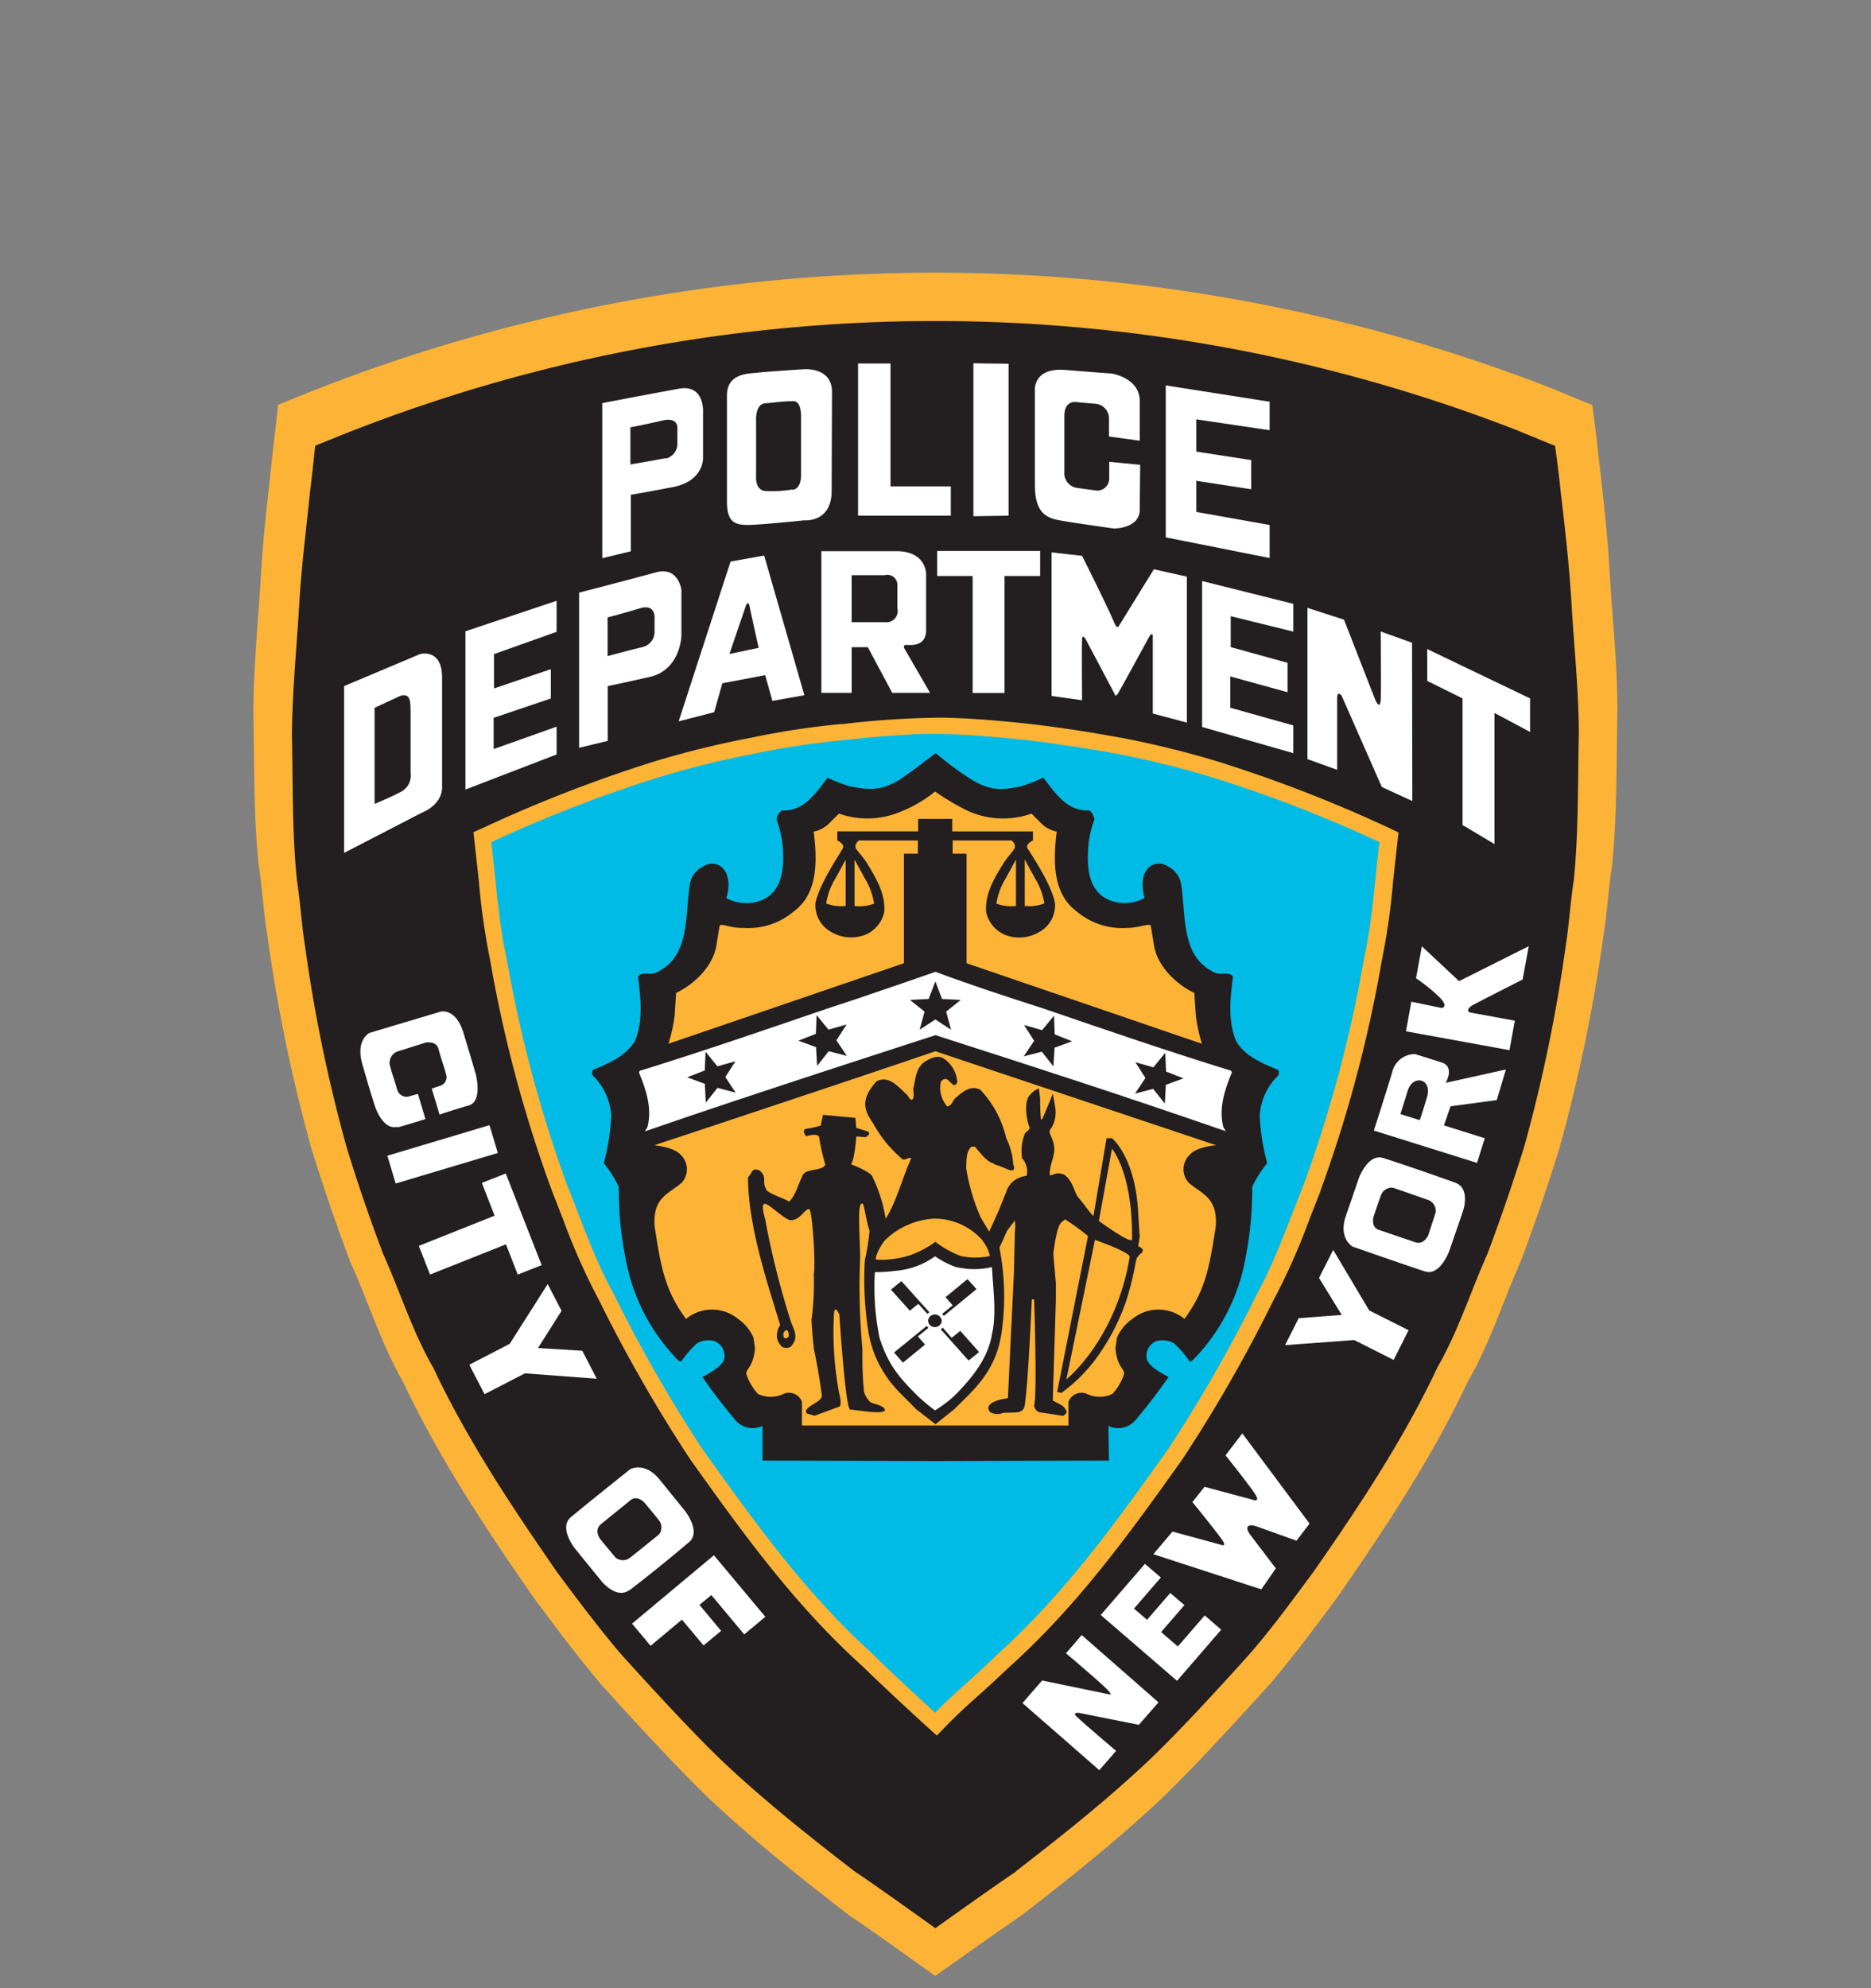 <svg xmlns="http://www.w3.org/2000/svg" width="80" height="85" fill="none"><rect width="100%" height="100%" fill="#808080" stroke="none"/><path fill="#FCB336" d="M43.65 81.909c1.954-1.507 3.907-3.064 5.75-4.765 1.641-1.51 4.743-4.984 4.919-5.168.988-1.17 1.898-2.385 2.816-3.622 2.058-2.962 4.097-6.033 5.613-9.261.953-1.643 1.512-3.454 2.277-5.172a83.754 83.754 0 0 0 1.652-4.831 70 70 0 0 0 1.891-9.125c.148-.972.21-1.987.363-2.97.219-2.197.176-4.36.227-6.588 0-1.983-.219-3.985-.336-6.003-.098-1.663-.285-3.294-.484-5.015a58.003 58.003 0 0 0-.258-2.076c-.594-.235-.899-.367-1.75-.718a72.71 72.71 0 0 0-52.67 0c-.7.273-1.098.444-1.77.71-.101.905-.14 1.311-.234 2.057-.176 1.71-.39 3.38-.488 5.042-.117 2.018-.324 4.02-.336 6.003.05 2.228 0 4.39.23 6.588.149.983.211 1.998.364 2.97a69.33 69.33 0 0 0 1.886 9.125 90.25 90.25 0 0 0 1.652 4.831c.782 1.718 1.325 3.513 2.278 5.172 1.515 3.227 3.554 6.3 5.613 9.261.922 1.237 1.828 2.447 2.816 3.622.168.195 3.281 3.657 4.918 5.168 1.832 1.701 3.797 3.258 5.75 4.765.558.351 3.648 2.568 3.648 2.568s3.125-2.217 3.664-2.568Z"/><path fill="#231F20" d="M43.45 79.992c1.84-1.42 3.695-2.888 5.421-4.496 1.563-1.425 4.473-4.683 4.64-4.875.938-1.089 1.79-2.26 2.657-3.43 1.953-2.799 3.867-5.695 5.297-8.739.898-1.561 1.421-3.255 2.148-4.878a85.878 85.878 0 0 0 1.562-4.56 66.172 66.172 0 0 0 1.774-8.59c.144-.92.199-1.873.344-2.805.206-2.069.167-4.11.214-6.214 0-1.87-.207-3.758-.316-5.659-.094-1.561-.27-3.122-.461-4.734-.055-.578-.16-1.366-.238-1.952-.563-.222-.848-.347-1.653-.675a68.558 68.558 0 0 0-49.69 0c-.66.254-1.034.418-1.67.668-.095.854-.13 1.237-.22 1.951-.164 1.612-.367 3.189-.46 4.762-.11 1.9-.305 3.79-.317 5.659.047 2.103 0 4.145.215 6.213.144.933.2 1.885.344 2.806.4 2.905.995 5.78 1.78 8.606a72.808 72.808 0 0 0 1.563 4.559c.727 1.623 1.25 3.329 2.149 4.878 1.43 3.044 3.355 5.94 5.296 8.739.867 1.17 1.727 2.31 2.656 3.415.16.183 3.094 3.45 4.637 4.874 1.73 1.608 3.586 3.076 5.426 4.496.527.332 3.445 2.424 3.445 2.424s2.93-2.092 3.457-2.424"/><path fill="#FCB336" d="M35.977 30.953c-1.294.122-2.58.317-3.851.585a39.77 39.77 0 0 0-4.191 1.03 59.362 59.362 0 0 0-7.223 2.799l-.469.21.227 2.053c.098 1.158.262 2.308.492 3.447a56.284 56.284 0 0 0 2.629 9.808l.476 1.221a27.76 27.76 0 0 0 1.563 3.513 63.318 63.318 0 0 0 3.879 6.767c2.175 3.048 4.421 6.198 7.39 8.868l-.027-.028c.875.87 2.605 2.447 2.675 2.514l.508.46.477-.488c.449-.46.925-.89 1.39-1.303.465-.414.848-.78 1.266-1.171l-.028.027c2.97-2.67 5.215-5.819 7.39-8.867a62.932 62.932 0 0 0 3.88-6.768 27.76 27.76 0 0 0 1.562-3.512l.477-1.214v-.02a56.98 56.98 0 0 0 2.613-9.807c.23-1.139.393-2.29.488-3.447l.227-2.04-.47-.223a59.129 59.129 0 0 0-7.222-2.799 40.273 40.273 0 0 0-4.18-1.03h-.019c-2.093-.39-3.753-.574-3.824-.582-.07-.007-2.488-.288-4.039-.273a38.67 38.67 0 0 0-4.015.273"/><path fill="#00BBE5" d="M37.344 70.738c-2.883-2.591-5.078-5.667-7.285-8.75a62.056 62.056 0 0 1-3.832-6.697c-.824-1.487-1.352-3.084-1.984-4.641a56.457 56.457 0 0 1-2.582-9.69c-.364-1.62-.446-3.295-.657-4.95a57.362 57.362 0 0 1 7.152-2.775c1.351-.411 2.723-.75 4.11-1.014a33.803 33.803 0 0 1 3.78-.574s2.426-.285 3.95-.27c1.523 0 3.949.27 3.949.27s1.684.195 3.781.574a39.66 39.66 0 0 1 4.105 1.014 57.364 57.364 0 0 1 7.152 2.767c-.21 1.655-.292 3.33-.656 4.95a56.106 56.106 0 0 1-2.582 9.69c-.633 1.561-1.172 3.154-1.98 4.64a62.095 62.095 0 0 1-3.836 6.698c-2.2 3.083-4.402 6.159-7.285 8.75-.87.867-1.789 1.6-2.664 2.49 0 0-1.78-1.623-2.652-2.49"/><path fill="#231F20" d="M39.995 32.185c.499.43 1.03.822 1.59 1.171.855.52 1.44.39 2.101.254.316-.103.625-.225.926-.367.488.644 1.015 1.448 1.93 1.401.109 0 .241.258.253.39a4.347 4.347 0 0 0-.277 1.456c-.028.781.097 1.647.91 1.99a1.779 1.779 0 0 0 1.512-.089c-.121-.437-.164-1.054.25-1.362a.664.664 0 0 1 .726 0 1.074 1.074 0 0 1 .59.78c.211 1.374-.02 3.123 1.453 3.779.234.109.621-.067.762.171-.125.945-.223 1.901.133 2.752.39.663 1.136.952 1.789 1.23a.211.211 0 0 1 0 .249 2.61 2.61 0 0 0-.782 1.721 9.89 9.89 0 0 0 .32 2.018c-.255.31-.47.65-.64 1.015a15.065 15.065 0 0 1-.277 2.99 8.307 8.307 0 0 1-2.285 4.44l-.106.04a4.292 4.292 0 0 0-.672-.78.997.997 0 0 0-.746-.102.684.684 0 0 0-.418.472c-.05.289 0 .441.328.703.19.138.39.258.602.359a23.968 23.968 0 0 1-1.379 1.803.969.969 0 0 1-1.195.292l.023 1.483-7.39.02-7.422-.02v-1.483a.97.97 0 0 1-1.195-.292 21.322 21.322 0 0 1-1.375-1.803c.21-.101.41-.222.598-.36.328-.261.39-.413.328-.698a.671.671 0 0 0-.418-.476.989.989 0 0 0-.742.101 4.292 4.292 0 0 0-.676.78l-.105-.034a8.33 8.33 0 0 1-2.282-4.442 14.854 14.854 0 0 1-.28-2.993 4.852 4.852 0 0 0-.638-1.015c.175-.66.281-1.336.317-2.018a2.598 2.598 0 0 0-.781-1.721.214.214 0 0 1 0-.25c.652-.273 1.382-.566 1.793-1.23.351-.846.253-1.806.132-2.75.137-.239.524-.063.758-.172 1.477-.66 1.246-2.405 1.457-3.775a1.051 1.051 0 0 1 .59-.78.66.66 0 0 1 .723 0c.414.308.39.925.25 1.362a1.785 1.785 0 0 0 1.515.09c.809-.344.938-1.214.91-1.99a4.343 4.343 0 0 0-.281-1.456c0-.121.148-.39.258-.39.91.046 1.437-.758 1.925-1.398.302.141.613.262.93.363.656.117 1.242.265 2.098-.25.484-.3 1.593-1.17 1.593-1.17"/><path fill="#fff" d="M39.998 41.548c1.523.57 3.094 1.08 4.66 1.584 2.652.91 5.304 1.82 7.988 2.647l.023.081c-.304.723-.566 1.534-.363 2.319l.105.183c-4.23-1.467-8.128-2.732-12.413-4.106 0 0-8.203 2.643-12.418 4.11l.106-.187c.203-.78-.059-1.596-.363-2.319l.027-.078c2.68-.83 5.332-1.74 7.984-2.65 1.563-.503 4.664-1.584 4.664-1.584Z"/><path fill="#FCB336" d="M41.502 34.718c.83.341 1.756.365 2.602.066l.418.418c.181.179.41.3.66.351-.14 1.171-.21 2.619.848 3.407a3.01 3.01 0 0 0 2.171.71c.57 0 1.035-.265 1.012-.042l.11.66c.097.952.917 1.764 1.742 2.162l.066.96a6.5 6.5 0 0 0 .262 1.214L41.327 41.18v-4.683h-.594v-.566h2.52s.203.156.128.331c-.039.098-.312.39-.472.64-.391.64-.809 1.308-.742 2.1a1.377 1.377 0 0 0 .812.968 1.683 1.683 0 0 0 1.473-.132 1.301 1.301 0 0 0 .656-1.23c-.168-.862-1.07-2.154-1.172-2.342-.102-.187.23-.331.23-.331v-.39h-3.449v-.535h-1.46v.534h-3.454v.39s.32.141.235.328c-.086.188-.992 1.488-1.172 2.342a1.307 1.307 0 0 0 .656 1.23 1.69 1.69 0 0 0 1.473.132 1.374 1.374 0 0 0 .812-.968c.067-.78-.355-1.46-.738-2.1-.164-.26-.438-.542-.477-.64-.07-.175.13-.327.13-.327h2.523v.566h-.594v4.683l-10.07 3.443c.126-.395.215-.8.266-1.21l.062-.964c.824-.39 1.645-1.206 1.742-2.159l.11-.663c0-.223.441.066 1.015.043.79.057 1.57-.198 2.172-.71 1.055-.781.988-2.233.844-3.408.25-.05.48-.173.664-.351.113-.121.418-.418.418-.418.844.299 1.77.275 2.597-.066a5.646 5.646 0 0 0 1.512-.878c.476.337.98.63 1.508.878"/><path fill="#FCB336" d="M36.16 36.748v1.983a1.845 1.845 0 0 1-.835-.102c.06-.393.201-.769.414-1.104l.422-.777ZM36.538 36.748v1.987c.283.033.57-.002.836-.102-.06-.392-.2-.768-.41-1.104l-.426-.781ZM43.817 36.748v1.983c.283.031.57-.005.836-.106a2.877 2.877 0 0 0-.414-1.1l-.422-.777ZM43.44 36.748v1.983c-.282.033-.569 0-.836-.098.06-.392.2-.768.41-1.104l.426-.781ZM52.005 48.963s-.82.051-1.117.39a.858.858 0 0 0-.074 1.199c.546.488 1.257.62 1.171 1.873-.257 1.604-.39 2.674-1.34 3.962a1.755 1.755 0 0 0-2.226 0c-.292.2-.521.478-.66.804l-.066.46c.082.843.418.859.363 1.12a2.34 2.34 0 0 1-.492.824 1.27 1.27 0 0 1-1.137-.024.602.602 0 0 0-.742.355v1.02H34.29V59.93a.601.601 0 0 0-.742-.359 1.27 1.27 0 0 1-1.137.024 2.341 2.341 0 0 1-.492-.824c-.055-.261.285-.273.363-1.12l-.063-.46a1.889 1.889 0 0 0-.663-.804 1.747 1.747 0 0 0-2.223 0c-.953-1.288-1.086-2.342-1.344-3.962-.09-1.253.625-1.385 1.172-1.873a.858.858 0 0 0-.074-1.198c-.297-.324-1.117-.39-1.117-.39s8.117-2.686 12.023-4.02l12.011 4.02Z"/><path fill="#231F20" d="m45.365 59.543-.164-.03 1.32-6.67a9.711 9.711 0 0 0-.956-.696s0-.062-.2.133c-.199.195-.328 1.323-.328 1.323l.11 1.253v.695l-.133 4.324.41.219c.07.06.127.135.168.218.059.125-.14.219-.14.219s-.782-.121-1.005-.152a.355.355 0 0 1-.23-.27c.137-.554 0-4.558 0-4.558h-.098s-.152 3.512-.297 4.488c-.054.425-.363.332-.925.363a.637.637 0 0 1-.563-.031c-.359-.469.762-.593.762-.593l.258-5.375.039-1.737a1.72 1.72 0 0 0 0-.483l-.332.429s-.188.437-.328.726c.232 1.185.265 2.402.097 3.598-.23 1.717-1.25 2.525-2.015 3.302l-.816.652c-.391-.312-.82-.636-.82-.636-.821-.843-1.11-1.039-1.606-1.952a4.895 4.895 0 0 1-.461-1.487 14.2 14.2 0 0 1-.133-2.939c.094-.412.16-.83.2-1.252-.169-.527-.231-1.171-.302-1.171-.222-.051-.128 1.01-.097 2.279a29.087 29.087 0 0 0 .097 3.961c-.015.606.008 1.212.067 1.815.052.163.143.31.265.43.137.097.614.136.63.362-.145.192-1.274-.039-1.489-.035-.207-.082-.46-4.059-.46-4.059s-.216-.519-.235.032a14.2 14.2 0 0 0 .234 3.368c.098.331.043.546 0 .53l-1.058.39-.332-.097c-.22-.285.687-.472.64-.78a25.002 25.002 0 0 0-.34-1.983c-.027-.297-.066-.55-.101-1.245.088-.646.121-1.3.097-1.951.087-.488-.07-2.775-.195-2.775-.21-.028-.39.53-.86.464-.66-.332-1.39-1.354-1.023-.035.27 1.467.634 2.915 1.086 4.336.086.273.27.53.184.843-.066.14-.164.332-.336.324-.172-.008-.195 0-.324-.18a.616.616 0 0 1-.106-.413.839.839 0 0 1 .137-.383c-.48-1.612-1.375-4.184-1.375-6.319.227-.242.133-.39.465-.308.39.289.105.46.316.831.059.172.867.41.973.52.277-.254.39-.738.559-1.07.105-.39.84-.199.992-.515a8.683 8.683 0 0 1-.262-1.17c-.04-.2-.559-.044-.559-.044s-.234-.289.028-.32c.202-.031.401-.076.597-.133l.098-.46 1.387.129.035.43s.133.034.43.132c.296.097-.036.265-.036.265l-.39-.035c-.047.554-.14 1.17-.235 1.17-.093 0 .63.231.895.497.29.584.49 1.21.594 1.853.468-.737.742-1.838 1.093-2.583-.097-.059-.242.082-.363.047a5.325 5.325 0 0 1-1.262-1.534c-.328-.492-.625-.953.137-1.803.531-.274.914.218 1.29.558.077.062.112.222.233.234.122-.117.04-.34.06-.515.093-.39.097-.78.417-1.07.262-.18.637-.39.93-.144a1.313 1.313 0 0 1 .527.976c-.16.35-.336-.184-.527-.14-.192.042-.184.167-.203.292-.02.322.088.639.3.882.157-.031.223-.168.297-.308.305-.281.688-.625 1.114-.41.55.582.934 1.3 1.113 2.08.173.347.274.725.297 1.112 0 0 .195.41-.286.196-.48-.215-.39-.121-.57-.239-.3-.082-.574-.476-.781-.71h-.152c-.23.215-.211.593-.22.929.116.728.326 1.438.626 2.111l.355.59.39-.859.333-.823a.956.956 0 0 1 .39-.531c.148-.095.315-.154.489-.176a.83.83 0 0 0-.192-.745 1.95 1.95 0 0 1 .117-1.054c.067-.102.184-.129.204-.254-.168-.421-.23-1.14 0-1.385a.906.906 0 0 1 .39-.293c.028.151.047.304.059.457 0 .12 0 .636.039.874l.055-.027.27-.644.179-.438.097.559c.058.315 0 .64-.164.917-.168.18 0 .273.098.648.125.53-.191.85-.16 1.366.176 0 .242-.164.605-.032.364.227.453.781.594.957.336.39.39.527.664.823l.563-3.333h.23s.992.78 1.121 3.17c.047.838.067 1.022.067 1.022l-.067.43s.332.1.133.296a.515.515 0 0 0-.23.331c-.101.593-.245 1.177-.43 1.749a9.28 9.28 0 0 1-1.172 2.28 6.765 6.765 0 0 1-1.59 1.615M39.994 41.958l.285.75.8.042-.624.5.21.773-.671-.438-.672.438.211-.773-.625-.5.8-.043.286-.749ZM49.823 45.01l.035.8.747.293-.754.277-.047.8-.496-.628-.777.203.445-.668-.43-.675.77.219.507-.62ZM30.169 44.964l.504.624.773-.214-.434.671.442.667-.774-.203-.5.629-.043-.8-.753-.281.75-.29.035-.803ZM34.916 43.399l.507.62.774-.218-.434.675.446.668-.774-.203-.496.628-.047-.8-.754-.277.746-.293.032-.8ZM45.069 43.421l.027.8.746.297-.75.273-.05.8-.497-.628-.773.2.445-.664-.43-.676.77.219.512-.62Z"/><path fill="#FCB336" d="M42.008 53.04c.155.192.265.417.32.659-.411.087-.836.087-1.246 0a4.3 4.3 0 0 1-1.09-.609c-.355.264-.751.468-1.172.605-.436.126-.89.18-1.344.16-.101-.023.106-.503.348-.816a3.255 3.255 0 0 1 2.148-.94 2.735 2.735 0 0 1 2.028.92M33.696 57.16c-.035.078-.113.054-.16.043a.242.242 0 0 1 0-.274c.157-.206.219.145.176.23M46.982 52.214l.563-3.103s.89 1.023.859 3.864c0 .266-1.422-.78-1.422-.78M46.818 53.008l-1.222 5.963s2.117-1.678 2.707-5.233c.035-.2-1.485-.73-1.485-.73Z"/><path fill="#fff" d="M40.893 54.17c.5.118 1.02.118 1.52 0 .062 1.085.198 2.026 0 2.873-.153.956-.763 1.8-1.653 2.677a5.917 5.917 0 0 1-.781.578 8.46 8.46 0 0 1-.72-.597c-.78-.78-1.257-1.296-1.648-2.49a10.845 10.845 0 0 1-.203-2.822c.307 0 .614-.021.918-.062a3.31 3.31 0 0 0 1.653-.617c.28.192.583.348.902.464"/><path fill="#231F20" d="m38.903 56.036.363-.293.387.43.086-.07-1.196-1.331-.449.363.809.901ZM40.267 56.484a.289.289 0 0 1-.317.25.277.277 0 0 1-.265-.292.293.293 0 0 1 .582.042ZM39.554 57.484l-.308-.348.453-.367-.075-.081-1.398 1.135.383.434.945-.773ZM41.059 56.898l-.367.297-.383-.433-.086.07 1.191 1.335.45-.363-.805-.906ZM40.428 55.458l.309.348-.454.367.075.085 1.394-1.143-.383-.43-.941.773Z"/><path fill="#fff" d="M30.06 19.576s.047.991-1.293 1.249c-1.34.257-1.793.328-1.793.328v2.416l-1.222.296v-6.63s1.648-.32 3.285-.618c1.117-.199 1.023 1.035 1.023 1.035v1.924Zm-1.598.031a.648.648 0 0 0 .5-.66v-.608s.075-.531-.644-.36c-.719.172-1.363.29-1.363.29v1.588s.945-.16 1.507-.27M29.136 27.167s-.028 1.475-1.36 1.775c-1.332.301-1.789.39-1.789.39v2.342l-1.226.297v-6.635s1.683-.43 3.285-.866c.972-.266 1.09.757 1.09.757v1.94Zm-1.641.491a.668.668 0 0 0 .492-.593v-.59s.086-.682-.625-.468c-.71.215-1.383.39-1.383.39v1.652s.961-.258 1.516-.39ZM35.56 20.989c0 1.37-1.173 1.256-1.173 1.256s-1.222.13-2.02.18c-.796.05-1.284.066-1.284-.972v-4.547c0-.952.918-.928 1.285-.971.367-.043 1.933-.145 1.933-.145s1.274-.148 1.274.972l-.016 4.227Zm-1.669-.047c.39-.05.36-.644.36-.644v-2.463s.035-.69-.332-.683c-.457 0-.836.063-1.2.09-.449.035-.39.78-.39.78v2.342s-.059.61.425.629c.376.02.752-.003 1.122-.067M40.654 22.046h-3.965V15.54h1.387v5.253h2.578v1.253ZM43.125 22.046l-1.504.024v-6.538l1.504.02v6.494ZM48.733 21.784c0 .82-1.102.812-1.102.812s-1.422-.199-2.074-.308c-.652-.11-1.308-.172-1.308-1.561v-4.009s-.11-1.014 1.3-.901c1.41.113 1.98.152 1.98.152s1.204.184 1.204 1.171v1.702l-1.316-.18v-.745a.628.628 0 0 0-.543-.652l-.813-.07s-.55-.133-.55.589v2.385a.636.636 0 0 0 .53.69l.88.117a.516.516 0 0 0 .507-.51v-.723l1.324.129-.02 1.912ZM54.287 23.856l-4.442-.882v-6.498l4.442.699v1.217l-3.137-.464v1.378l2.348.363v1.248l-2.348-.362v1.33l3.137.559v1.412ZM18.904 33.649c0 .78-.867 1.096-.867 1.096l-3.324 1.718v-7.13l3.25-1.37s.94-.262.94 1.006v4.68Zm-1.836.238a.78.78 0 0 0 .488-.835v-2.424c0-.703 0-.991-.441-.878l-1.098.511v4.11s.832-.352 1.05-.484ZM23.799 32.255l-3.898 1.5V26.99l3.898-1.304v1.327l-2.676.952v1.468l2.43-.824v1.253l-2.446.828v1.334l2.692-.956v1.186ZM55.3 32.2 51.4 31.08v-6.24l3.899.976v1.186l-2.676-.66v1.324l2.43.67v1.258l-2.45-.676v1.339l2.696.757v1.187ZM34.393 29.723l-1.367.242-.309-1.1-1.832.347-.348 1.237-1.519.39 2.219-6.83 1.437-.257 1.719 5.971Zm-1.953-2.025s-.352-1.561-.39-1.784c-.04-.222-.141-.066-.141-.066l-.72 2.111 1.25-.261ZM39.766 29.621H38.15l-1.043-1.951h-.691v1.951h-1.297v-6.057h3.199c1.316 0 1.281 1 1.281 1v2.364c0 .746-.68.644-.844.644-.164 0-.093.137-.093.137l1.105 1.912Zm-1.914-3.02a.478.478 0 0 0 .516-.594v-.968a.426.426 0 0 0-.535-.449h-1.418v2.01h1.437ZM44.474 24.625h-1.523v5h-1.363v-5h-1.516v-1.069h4.402v1.07ZM65.422 31.292 63.9 30.48v5.605l-1.364-.812v-5.414l-1.511-.749v-1.362l4.398 2.111v1.433ZM50.748 30.894l-1.457-.39v-3.29c0-.231-.149 0-.149 0s-1.246 2.29-1.351 2.45c-.106.16-.133 0-.133 0l-1.203-2.271s-.168-.344-.188-.063c-.02.281 0 2.607 0 2.607l-1.304-.183v-6.14l1.304.15c1.367 2.731 1.336 2.805 1.434 2.97.097.163.156 0 .156 0l1.48-2.397 1.41.316v6.24ZM60.388 34.246l-1.305-.601-1.718-3.903s-.176-.219-.192.066v3.103l-1.27-.457v-6.467l1.563.504 1.34 3.434s.2.46.23 0c.024-.39 0-2.927 0-2.927l1.34.48.012 6.768ZM62.231 50.567c.676.254.31 1.253.31 1.253l-.579 1.678s-.39 1.066-1.035.859c-.645-.207-3.094-1.062-3.094-1.062s-.62-.343-.285-1.315l.559-1.627s.39-1.046 1.03-.847c.642.199 2.419.812 3.094 1.061Zm-.843 1.265a.5.5 0 0 0-.324-.531c-.391-.14-1.504-.523-1.504-.523a.492.492 0 0 0-.504.297c-.125.335-.332.96-.332.96s-.11.425.223.542l1.562.531c.39.137.566-.316.566-.316l.313-.96ZM49.535 72.78l-.84.96-2.57-.512s-.242-.02-.136.113c.105.133 1.734 1.515 1.734 1.515l-.719.823-3.285-2.868.84-.965 2.824.582s.277.117-.086-.242c-.363-.36-1.718-1.503-1.718-1.503l.671-.78 3.285 2.876ZM52.217 69.673l-1.89 2.186-3.262-2.814 1.89-2.186.68.585-1.148 1.327.558.48.992-1.147.606.519-.996 1.151.715.617 1.148-1.327.707.609ZM53.119 61.282l2.875 3.856-.559.73-1.676-.6c-.258-.099-.636-.102-.285.366.352.468 1.078 1.417 1.078 1.417l-.62.897-4.618-1.502.82-.968 2.063.562s.3.136.043-.23c-.258-.367-1.254-1.593-1.254-1.593l.516-.652 2.027.543s.39.168.14-.227c-.25-.394-1.269-1.662-1.269-1.662l.719-.937ZM57.005 53.437l1.54 2.588 1.683.846-.64 1.269-1.684-.85-2.957.218.582-1.152 1.84-.14-.97-1.58.606-1.199ZM64.389 45.724l-.39 1.308-1.977.265-.282.816 1.746.55-.332 1.054-4.41-1.382s.528-1.65.782-2.49a.995.995 0 0 1 .972-.78s.567.171 1.117.35c.618.169.2.879.2.879l2.574-.57Zm-3.371 1.17c.23-.78-.606-.979-.828-.26-.164.534-.313.995-.313.995l.828.261s.086-.222.313-.995ZM65.366 40.452l-.262 1.425s-1.742.886-2.102 1.077c-.359.191-.183.324-.183.324l1.953.359-.23 1.26-4.426-.807.23-1.265 1.297.27s.328-.036-.105-.473a7.659 7.659 0 0 0-.992-.8l.25-1.366 1.59 1.49 2.98-1.494ZM17.004 48.168c-.653.187-.989-.925-.989-.925s-.238-.738-.527-1.768c-.289-1.03.313-1.316.313-1.316l3.039-.909s.656-.176.984.929c.277.917.511 1.713.511 1.713s.325 1.194-.296 1.37c-.621.176-1.246.39-1.246.39l-.332-1.112.39-.129a.39.39 0 0 0 .223-.48c-.09-.351-.223-.69-.32-1.073-.098-.383-.555-.285-.555-.285l-1.234.39a.52.52 0 0 0-.297.57c.097.39.218.695.312 1.046a.421.421 0 0 0 .457.308l.434-.12.32 1.077s-.55.175-1.203.359M20.93 48.104l-4.368 1.306.357 1.189 4.367-1.306-.357-1.19ZM22.138 54.49l-.504-1.291-3.246 1.292-.48-1.226 3.241-1.291-.546-1.402 1.023-.402 1.535 3.919-1.023.402ZM26.924 67.97c-.57.438-1.222-.39-1.222-.39L24.58 66.2s-.7-.886-.176-1.331c.523-.445 2.543-2.057 2.543-2.057s.617-.347 1.265.453l1.082 1.338s.692.87.172 1.323a66.988 66.988 0 0 1-2.543 2.057m-.601-1.39a.496.496 0 0 0 .621 0c.328-.257 1.242-.998 1.242-.998a.495.495 0 0 0 0-.586c-.219-.28-.64-.78-.64-.78s-.301-.316-.578-.098l-1.266 1.026c-.328.258-.035.648-.035.648l.656.789ZM31.822 69.875l-1.406-1.682-.508.421.925 1.109-.75.624-.925-1.104-1.34 1.12-.793-.948 3.5-2.924 2.199 2.63-.902.754ZM25.515 58.944l-3.07-.23-1.727.89-.652-1.257 1.727-.894 1.625-2.556.593 1.143-1.007 1.592 1.894.117.617 1.195Z"/></svg>
